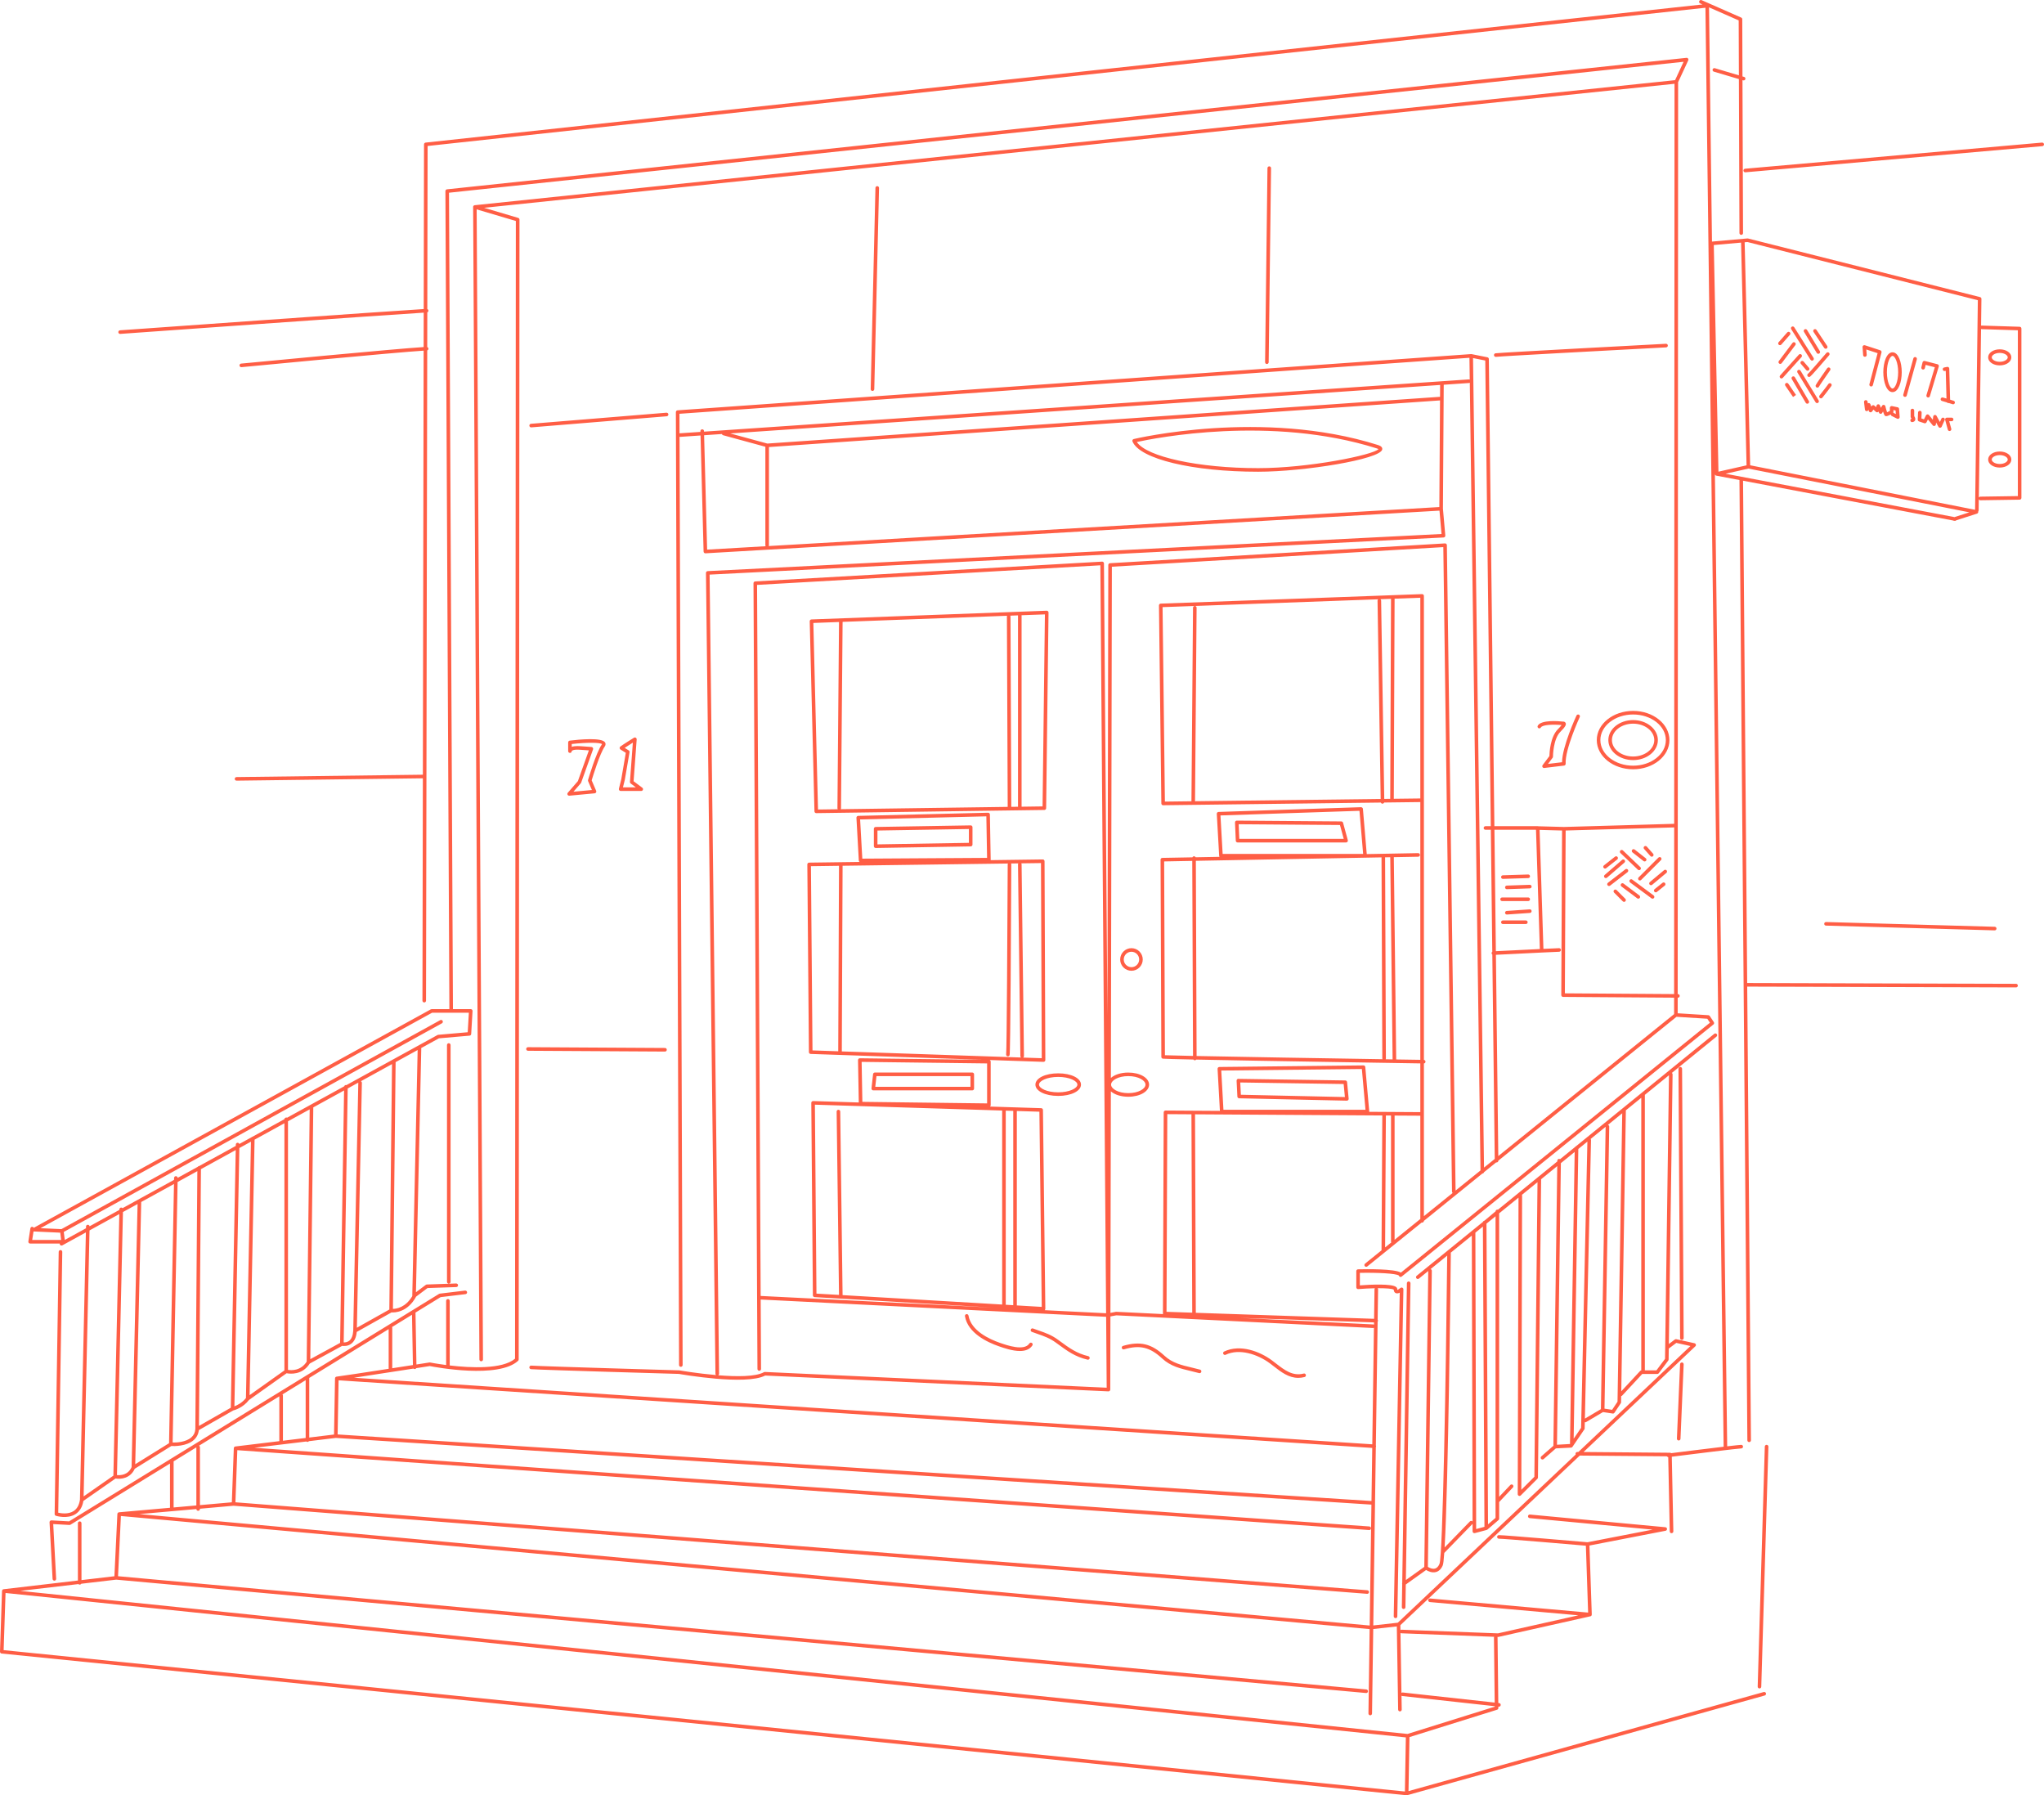 <?xml version="1.0" encoding="iso-8859-1"?>
<!-- Generator: Adobe Illustrator 29.0.1, SVG Export Plug-In . SVG Version: 9.03 Build 54978)  -->
<svg version="1.1" id="Layer_1" xmlns="http://www.w3.org/2000/svg" xmlns:xlink="http://www.w3.org/1999/xlink" x="0px" y="0px"
	 viewBox="0 0 285.098 250.354" style="enable-background:new 0 0 285.098 250.354;" xml:space="preserve">
<g>
	<path style="fill:#FF5E45;" d="M196.202,250.354c-0.006,0-0.015,0.006-0.016-0.001c-0.004,0-0.007,0-0.011,0L0.225,230.589
		c-0.131-0.014-0.229-0.126-0.225-0.257l0.282-8.47c0-0.005,0-0.009,0.001-0.014l0,0c0-0.001,0-0.002,0-0.003v-0.001v-0.001
		c0.001-0.011,0.003-0.021,0.005-0.03c0,0,0-0.001,0-0.001s0-0.001,0-0.002c0,0,0,0,0-0.001l0-0.001c0-0.001,0-0.001,0-0.002
		c0,0,0,0,0-0.001c0.011-0.042,0.033-0.08,0.062-0.11v-0.001c0.001,0,0.001-0.002,0.002-0.002s0.001-0.001,0.002-0.003l0,0
		c0.02-0.019,0.042-0.034,0.066-0.047l0,0c0.001,0,0.001,0,0.002-0.001c0,0,0.001,0.001,0.002-0.001c0,0,0.001,0,0.002-0.001l0,0
		c0.025-0.011,0.051-0.018,0.079-0.021l10.362-1.213v-7.997c0-0.138,0.112-0.25,0.25-0.25s0.25,0.112,0.25,0.25v7.938l4.592-0.538
		l0.415-8.682c0-0.019,0.003-0.035,0.008-0.052c0-0.001,0-0.001,0-0.001c0.001-0.002,0.001-0.002,0.001-0.004h0
		c0.013-0.047,0.039-0.087,0.074-0.118l0,0c0-0.001,0.001-0.001,0.002-0.002c0,0,0.001-0.001,0.002-0.001c0-0.001,0-0.001,0-0.001
		c0,0,0.001-0.001,0.001-0.001c0,0,0-0.001,0.001-0.001l0,0c0.012-0.01,0.025-0.019,0.039-0.026c0.001,0,0.001-0.001,0.002-0.001
		c0.001-0.002,0.002,0,0.002-0.002c0.03-0.016,0.064-0.025,0.099-0.027l7.108-0.63v-6.17l-13.878,8.531
		c-0.044,0.026-0.099,0.035-0.145,0.037l-2.263-0.126l0.409,7.628c0.007,0.138-0.098,0.256-0.236,0.264
		c-0.126,0.003-0.255-0.099-0.263-0.236l-0.424-7.906c-0.004-0.071,0.022-0.141,0.073-0.19c0.051-0.05,0.122-0.071,0.19-0.073
		l2.463,0.137l51.604-31.723c0.031-0.019,0.065-0.031,0.101-0.035l3.529-0.424c0.136-0.012,0.261,0.08,0.278,0.218
		s-0.081,0.262-0.218,0.278l-3.475,0.417l-3.502,2.153l0.131,7.24c1.076-0.167,1.787-0.277,1.815-0.282s0.059-0.003,0.087,0.002
		c0.029,0.006,0.932,0.183,2.242,0.353v-8.944c0-0.138,0.112-0.25,0.25-0.25s0.25,0.112,0.25,0.25v9.006
		c2.912,0.343,7.334,0.559,9.11-0.945l0.111-158.656l-5.463-1.618l0.881,160.386c0.001,0.138-0.11,0.25-0.249,0.251
		c0,0-0.001,0-0.001,0c-0.137,0-0.249-0.111-0.25-0.249L65.993,28.865c0-0.009,0-0.019,0.001-0.028c0-0.002,0-0.004,0-0.005l0,0
		c0.005-0.047,0.024-0.09,0.051-0.125c0,0,0,0,0,0c0.001-0.002,0.001-0.002,0.001-0.002c0,0,0.001-0.001,0.001-0.002l0,0
		c0.001-0.001,0.002-0.002,0.002-0.002c0-0.001,0-0.002,0.002-0.002c0.001-0.001,0.001-0.001,0.001-0.002
		c0,0,0.001-0.001,0.001-0.001l0,0c0,0,0,0,0.002-0.002c0,0,0-0.001,0.001-0.001c0,0,0.001,0,0.002-0.002
		c0,0,0.001-0.001,0.002-0.002c0,0,0.001-0.001,0.001-0.002c0,0,0,0,0,0c0-0.001,0.002-0.001,0.002-0.002
		c0,0,0.001-0.001,0.001-0.001l0,0c0,0,0.001-0.001,0.001-0.001c0,0,0,0,0,0c0.04-0.038,0.092-0.063,0.15-0.068l167.427-17.438
		l1.19-2.563L62.627,26.875l0.552,113.851h2.482c0.069,0,0.135,0.028,0.182,0.078c0.047,0.051,0.071,0.118,0.067,0.187l-0.188,3.2
		c-0.007,0.124-0.104,0.224-0.228,0.234l-4.277,0.372l-2.475,1.36c0.011,0.029,0.017,0.062,0.016,0.095l-0.742,33.957l1.377-1.034
		c0.041-0.03,0.09-0.048,0.141-0.05l4.095-0.141c0.139,0.002,0.254,0.104,0.259,0.241c0.004,0.139-0.104,0.254-0.241,0.259
		l-4.017,0.138l-1.587,1.191c-1.199,2.215-3.005,2.235-3.434,2.206l-4.85,2.72c-0.072,0.775-0.334,1.333-0.781,1.659
		c-0.482,0.352-1.028,0.317-1.251,0.285l-4.523,2.468c-1.051,1.641-2.757,1.441-3.229,1.351l-5.243,3.726
		c-0.816,1.065-1.969,1.405-2.2,1.464l-4.797,2.742c-0.063,0.562-0.305,1.03-0.722,1.393c-1.007,0.877-2.721,0.848-3.123,0.828
		l-5.09,3.163c-0.607,1.35-1.955,1.495-2.684,1.364l-4.484,3.125c-0.144,0.852-0.518,1.473-1.114,1.848
		c-1.14,0.714-2.657,0.245-2.722,0.225c-0.105-0.033-0.176-0.132-0.174-0.242l0.565-36.565c0.002-0.137,0.114-0.246,0.25-0.246
		c0.001,0,0.002,0,0.004,0c0.138,0.002,0.248,0.116,0.246,0.254l-0.562,36.369c0.4,0.09,1.391,0.246,2.129-0.219
		c0.486-0.307,0.789-0.841,0.898-1.587l0.828-37.281l-3.281,1.804c-0.122,0.068-0.272,0.023-0.34-0.099
		c-0.027-0.049-0.036-0.103-0.029-0.153H4.202c-0.073,0-0.142-0.032-0.19-0.087c-0.047-0.056-0.068-0.129-0.057-0.201l0.283-1.835
		c0.021-0.137,0.152-0.229,0.285-0.209c0.083,0.013,0.15,0.065,0.186,0.136l55.373-30.46c0.037-0.021,0.079-0.031,0.121-0.031h2.477
		L62.126,26.651c0-0.128,0.096-0.236,0.224-0.25L235.225,8.066c0.088-0.013,0.178,0.029,0.229,0.103
		c0.053,0.073,0.062,0.169,0.023,0.251l-1.413,3.042l-0.059,127.169h0.031c0.138,0.001,0.249,0.113,0.248,0.252
		c-0.001,0.138-0.112,0.248-0.25,0.248c-0.001,0-0.001,0-0.002,0h-0.027l-0.001,2.173l4.283,0.268
		c0.078,0.005,0.149,0.046,0.192,0.111l0.564,0.847c0.071,0.107,0.05,0.252-0.051,0.333l-43.482,35.153
		c-0.077,0.062-0.179,0.073-0.265,0.031c-0.07-0.033-0.12-0.098-0.137-0.172c-0.36-0.292-3.026-0.425-5.435-0.373v1.743
		c1.33-0.098,4.515-0.273,5.082,0.249c0.116,0.107,0.141,0.225,0.141,0.305c0,0.07,0.012,0.094,0.012,0.094
		c0.028-0.022,0.262-0.149,0.426-0.286c0.076-0.062,0.182-0.075,0.269-0.033c0.088,0.043,0.144,0.133,0.142,0.23l-0.848,45.6
		c-0.003,0.138-0.093,0.258-0.255,0.245c-0.138-0.003-0.248-0.116-0.245-0.255l0.839-45.128c-0.187,0.088-0.394,0.138-0.57,0.054
		c-0.116-0.055-0.254-0.182-0.268-0.474c-0.21-0.154-1.113-0.204-2.239-0.206c0.036,0.044,0.058,0.102,0.057,0.163l-0.061,4.226
		c0.028,0.043,0.045,0.094,0.043,0.149c-0.002,0.051-0.02,0.099-0.047,0.138l-0.247,17.25c0.021,0.039,0.031,0.084,0.027,0.132
		c-0.002,0.038-0.013,0.074-0.031,0.105l-0.11,7.751c0.002,0.016,0.003,0.032,0.001,0.048c0,0.008-0.001,0.016-0.002,0.023
		l-0.244,17.043l3.416-0.38l24.817-23.457c-0.015-0.032-0.022-0.068-0.022-0.105c0.001-0.138,0.113-0.248,0.25-0.248
		c0.001,0,0.001,0,0.002,0l0.143,0.001l15.631-14.774l-1.969-0.438l-1.037,0.779c-0.006,0.004-0.011,0.007-0.016,0.011l-0.021,1.529
		c-0.001,0.053-0.019,0.104-0.05,0.146l-1.326,1.768c-0.048,0.062-0.121,0.1-0.2,0.1h-2.1l-2.798,3.013
		c-0.039,0.042-0.089,0.067-0.142,0.076l-0.014,0.862c-0.001,0.048-0.016,0.095-0.042,0.135l-0.883,1.325
		c-0.054,0.081-0.15,0.123-0.246,0.108l-1.348-0.206l-2.354,1.39c-0.06,0.036-0.125,0.043-0.189,0.027l-0.019,0.868
		c-0.001,0.048-0.017,0.095-0.043,0.135l-1.656,2.43c-0.045,0.064-0.116,0.105-0.194,0.109l-2.122,0.106l-1.704,1.489
		c-0.103,0.09-0.261,0.08-0.353-0.024c-0.091-0.104-0.08-0.262,0.024-0.353l1.685-1.473l0.539-39.004l-2.257,1.835
		c0.005,0.02,0.007,0.04,0.007,0.062l-0.442,41.533c-0.001,0.065-0.027,0.128-0.073,0.174l-2.32,2.319
		c-0.071,0.071-0.181,0.096-0.272,0.054c-0.094-0.038-0.154-0.13-0.154-0.231l0.109-41.353l-2.702,2.197v39.528l1.557-1.647
		c0.094-0.1,0.252-0.105,0.354-0.01c0.101,0.095,0.104,0.253,0.01,0.354l-1.878,1.987c-0.013,0.014-0.027,0.025-0.042,0.035v2.334
		c0,0.073-0.032,0.143-0.087,0.189l-1.543,1.322c-0.028,0.025-0.062,0.045-0.102,0.055l-1.657,0.442
		c-0.076,0.02-0.154,0.004-0.217-0.043c-0.062-0.047-0.098-0.12-0.098-0.197l-0.003-1.053c-0.003,0.004-0.006,0.007-0.01,0.011
		l-3.938,4.046c-0.066,0.954-0.137,1.562-0.21,1.733c-0.219,0.511-0.542,0.825-0.96,0.935c-0.555,0.144-1.102-0.128-1.363-0.288
		l-2.835,2.025l-0.05,3.168c-0.002,0.137-0.113,0.246-0.25,0.246c-0.001,0-0.003,0-0.004,0c-0.138-0.002-0.248-0.116-0.246-0.254
		l0.05-3.197c-0.02-0.056-0.018-0.117,0.003-0.171l0.652-41.808c0.002-0.137,0.113-0.246,0.25-0.246c0.001,0,0.003,0,0.004,0
		c0.138,0.002,0.248,0.116,0.246,0.254l-0.646,41.387l2.572-1.838l0.551-41.261l-1.299,1.056c-0.105,0.085-0.264,0.072-0.352-0.037
		c-0.087-0.106-0.07-0.264,0.037-0.352l9.249-7.519c0.03-0.089,0.109-0.155,0.205-0.167l1.548-1.299c0-0.169,0.19-0.288,0.338-0.234
		l8.276-6.729l0.002-0.11c0.002-0.137,0.113-0.246,0.25-0.246c0.017-0.001,0.097,0.015,0.137,0.041l2.081-1.692
		c0.029-0.046,0.073-0.083,0.126-0.102l19.294-15.686c0.105-0.085,0.264-0.072,0.352,0.037c0.087,0.106,0.07,0.264-0.037,0.352
		l-6.225,5.061c0.061,0.046,0.099,0.12,0.098,0.202l-0.521,37.606l0.835-0.628c0.059-0.043,0.133-0.06,0.204-0.044l2.542,0.564
		c0.09,0.021,0.162,0.089,0.187,0.178s-0.002,0.185-0.069,0.248l-15.595,14.74l12.06,0.103c0.062,0.001,0.118,0.023,0.161,0.061
		c1.23-0.154,4.84-0.607,7.318-0.9L237.877,1.08L59.643,20.358L59.601,43.1c0.09,0.038,0.153,0.127,0.153,0.23
		c0,0.104-0.063,0.193-0.154,0.231l-0.009,4.836c0.095,0.036,0.163,0.127,0.163,0.234c0,0.108-0.068,0.199-0.164,0.235
		l-0.167,90.676c0,0.139-0.112,0.25-0.25,0.25h0c-0.138,0-0.25-0.112-0.25-0.25l0.057-31.008l-25.984,0.33c-0.001,0-0.002,0-0.003,0
		c-0.137,0-0.248-0.11-0.25-0.247c-0.002-0.138,0.109-0.251,0.247-0.253l25.991-0.33l0.109-59.135
		c-3.582,0.21-25.181,2.28-25.411,2.302c-0.136,0.011-0.259-0.087-0.273-0.225c-0.013-0.138,0.088-0.26,0.225-0.273
		c0.938-0.09,21.919-2.1,25.459-2.304L59.1,43.6c-4.409,0.254-41.93,2.935-42.328,2.963c-0.13,0.014-0.257-0.094-0.267-0.231
		c-0.01-0.138,0.094-0.258,0.232-0.268c1.624-0.116,38.023-2.715,42.364-2.964l0.042-22.967c0-0.127,0.096-0.234,0.223-0.248
		L237.463,0.622l-0.324-0.143c-0.127-0.056-0.184-0.203-0.128-0.33c0.056-0.127,0.206-0.183,0.329-0.128l5.522,2.43
		c0.091,0.04,0.149,0.129,0.149,0.228l0.029,7.977l0.234,0.069c0.132,0.04,0.208,0.179,0.168,0.311
		c-0.039,0.132-0.18,0.207-0.311,0.168l-0.09-0.027l0.079,21.326c0.001,0.138-0.111,0.25-0.249,0.251h-0.001
		c-0.138,0-0.249-0.111-0.25-0.249l-0.079-21.477l-3.497-1.039c-0.132-0.04-0.208-0.179-0.168-0.311
		c0.04-0.132,0.182-0.205,0.311-0.168l3.353,0.997l-0.028-7.664l-4.137-1.82l0.413,32.667l4.944-0.439
		c0.028-0.002,0.055-0.001,0.084,0.007l32.366,8.174c0.112,0.028,0.19,0.13,0.188,0.246l-0.049,3.735
		c0.023-0.007,0.048-0.011,0.074-0.011c0.249,0,5.104,0.159,5.311,0.166c0.135,0.004,0.242,0.115,0.242,0.25v23.611
		c0,0.137-0.109,0.248-0.246,0.25l-5.469,0.083c-0.001,0-0.003,0-0.004,0c-0.1,0-0.187-0.059-0.227-0.145l-0.021,1.555
		c-0.001,0.062-0.023,0.117-0.062,0.161c0.004,0.014,0.006,0.028,0.007,0.042c0.006,0.114-0.065,0.218-0.174,0.252l-2.873,0.924
		c-0.057,0.062-0.144,0.095-0.232,0.078l-0.009-0.001c-0.068,0.016-0.139,0.001-0.195-0.037l-29.322-5.553l0.577,70.047
		l37.503,0.111c0.138,0,0.249,0.112,0.249,0.251c0,0.138-0.112,0.249-0.25,0.249c0,0,0,0-0.001,0l-37.497-0.111l0.521,63.265
		c0.001,0.138-0.11,0.251-0.248,0.252c-0.001,0-0.001,0-0.002,0c-0.137,0-0.249-0.11-0.25-0.248l-1.104-133.911l-3.221-0.61
		c-0.001,0-0.001,0-0.002,0v0c-0.001,0-0.001,0-0.002,0l-0.001,0h-0.001c0,0-0.001,0-0.002,0l0,0
		c-0.116-0.025-0.196-0.128-0.196-0.243l-0.001-0.036l1.714,135.638c1.048-0.122,1.812-0.205,1.961-0.205
		c0.138,0,0.25,0.112,0.25,0.25s-0.112,0.25-0.25,0.25c-0.418,0-6.756,0.788-9.686,1.156l0.215,10.408
		c0.003,0.138-0.106,0.252-0.245,0.255c-0.137,0.02-0.252-0.106-0.255-0.245l-0.213-10.36c-0.078-0.007-0.147-0.05-0.189-0.114
		l-12.15-0.103l-25.023,23.653l0.011,0.689c0.046-0.038,0.083-0.065,0.17-0.058l13.432,0.507l11.217-2.515l-20.716-1.847
		c-0.138-0.013-0.239-0.134-0.227-0.271c0.012-0.137,0.11-0.253,0.271-0.227l22.03,1.964l-0.313-9.326
		c-1.6-0.139-11.333-0.975-12.13-0.975c-0.138,0-0.25-0.112-0.25-0.25s0.112-0.25,0.25-0.25c0.87,0,11.535,0.921,12.358,0.992
		l9.079-1.76l-17.152-1.605c-0.138-0.013-0.238-0.135-0.226-0.272s0.131-0.244,0.272-0.226l18.889,1.768
		c0.124,0.012,0.22,0.112,0.227,0.236c0.006,0.125-0.08,0.234-0.202,0.258l-10.616,2.059l0.324,9.612
		c0.002,0.044-0.007,0.086-0.025,0.123v0.001l0,0c-0.009,0.017-0.019,0.032-0.03,0.047c-0.034,0.043-0.083,0.074-0.14,0.087
		l-12.813,2.872c-0.021,0.005-0.037,0.006-0.064,0.006l-0.086-0.004c0.009,0.026,0.015,0.054,0.015,0.082l0.104,9.132l0.115,0.013
		c0.138,0.015,0.236,0.138,0.221,0.275c-0.015,0.137-0.128,0.249-0.275,0.221l-0.055-0.006l0.002,0.196
		c0.001,0.11-0.07,0.209-0.176,0.241l-12.225,3.817l-0.132,7.531l49.551-13.816c0.133-0.032,0.271,0.041,0.309,0.174
		s-0.041,0.271-0.174,0.309l-49.869,13.904C196.252,250.35,196.228,250.354,196.202,250.354z M0.508,230.115l195.449,19.713
		l0.132-7.545L0.773,222.145L0.508,230.115z M2.817,221.853l193.501,19.95l12.171-3.801l-0.001-0.07l-12.878-1.415
		c-0.049-0.005-0.092-0.023-0.128-0.052l0.031,1.938c0.002,0.138-0.108,0.252-0.246,0.254c-0.001,0-0.003,0-0.004,0
		c-0.137,0-0.248-0.109-0.25-0.246l-0.185-11.604l-3.289,0.365l-0.169,11.782c-0.002,0.137-0.113,0.246-0.25,0.246
		c-0.001,0-0.002,0-0.004,0c-0.138-0.002-0.248-0.115-0.246-0.254l0.168-11.765l-174.175-15.77l-0.4,8.394l174.114,15.791
		c0.138,0.013,0.239,0.134,0.227,0.271c-0.013,0.137-0.116,0.244-0.271,0.227L16.205,220.285l-4.863,0.57
		c-0.074,0.143-0.308,0.167-0.412,0.048L2.817,221.853z M195.637,236.019c0.009,0,0.018,0,0.027,0.002l12.817,1.407l-0.103-9.07
		c0-0.037,0.008-0.073,0.021-0.104l-12.914-0.487c-0.055-0.002-0.104-0.021-0.145-0.053l0.134,8.364
		C195.52,236.041,195.576,236.019,195.637,236.019z M19.43,211.143l171.616,15.538l0.241-16.86L46.845,200.52l-3.754,0.455
		c-0.078,0.114-0.269,0.136-0.373,0.045l-7.236,0.877l155.514,10.97c0.138,0.01,0.241,0.129,0.231,0.267
		c-0.009,0.138-0.128,0.254-0.267,0.231L33.101,202.23l-0.264,7.268l157.878,12.264c0.138,0.011,0.24,0.131,0.229,0.269
		c-0.01,0.137-0.116,0.248-0.269,0.229L32.58,209.979l-4.692,0.415v0.04c0,0.138-0.112,0.25-0.25,0.25
		c-0.137,0-0.248-0.109-0.25-0.245L19.43,211.143z M199.16,218.504c0.188,0.117,0.608,0.335,0.992,0.238
		c0.26-0.068,0.47-0.286,0.625-0.647c0.469-1.095,0.901-26.193,1.081-43.003l-2.316,1.883c0.1,0.034,0.17,0.129,0.169,0.239
		L199.16,218.504z M202.346,174.695c0.011,0.027,0.016,0.058,0.016,0.089c-0.039,3.701-0.354,32.246-0.866,41.008l3.531-3.629
		c0.096-0.097,0.254-0.101,0.354-0.004c0.004,0.004,0.009,0.009,0.013,0.014l-0.105-39.868L202.346,174.695z M205.786,171.898
		c0,0.004,0,0.007,0,0.01l0.109,41.32l1.157-0.309l-0.217-41.875L205.786,171.898z M207.334,170.64l0.217,41.93l1.049-0.899v-42.06
		L207.334,170.64z M24.217,203.785c0,0.005,0,0.01,0,0.015v6.418l3.171-0.28v-8.103L24.217,203.785z M27.762,201.605
		c0.075,0.043,0.126,0.124,0.126,0.217v8.07l4.449-0.394l0.274-7.545c0.001-0.016,0.003-0.031,0.006-0.046c0-0.001,0-0.001,0-0.002
		l0,0c0.011-0.046,0.034-0.086,0.065-0.118h0c0-0.001,0.001-0.001,0.001-0.002c0,0,0.001,0,0.001-0.002
		c0.021-0.02,0.044-0.036,0.071-0.049c0,0,0.002,0.001,0.002-0.001c0,0,0.001,0,0.002,0c0,0,0-0.001,0-0.001
		c0.023-0.01,0.047-0.017,0.073-0.02l6.13-0.742v-6.253L27.762,201.605z M47.093,200.035l144.202,9.285l0.106-7.406l-144.176-9.425
		L47.093,200.035z M12.487,171.583l-0.824,37.094l4.151-2.894l0.83-36.484L12.487,171.583z M212.282,166.618
		c0.014,0.03,0.021,0.064,0.021,0.101l-0.108,41.037l1.819-1.818l0.438-41.083L212.282,166.618z M16.316,205.703
		c0.45,0.042,1.538,0.027,2.037-1.11l0.837-36.694l-2.041,1.122L16.316,205.703z M19.697,167.62l-0.834,36.57l4.716-2.932
		l0.688-36.15L19.697,167.62z M217.711,162.204l-0.543,39.268l1.827-0.104c-0.008-0.025-0.012-0.052-0.012-0.079l0.653-40.649
		L217.711,162.204z M49.371,192.129l142.036,9.284l0.232-16.258c-0.041,0.026-0.078,0.042-0.146,0.038l-35.79-1.767l-0.822,0.154
		l-0.02,10.198c0,0.005,0,0.01,0,0.014c0,0.001,0,0.001,0,0.001s0,0,0,0.001c-0.008,0.127-0.109,0.228-0.236,0.235
		c-0.006,0-0.016,0-0.025,0l-47.871-2.206c-2.672,1.402-11.648-0.159-12.032-0.228c-0.744-0.019-19.097-0.551-20.631-0.659
		c-0.138-0.01-0.242-0.129-0.232-0.267s0.135-0.252,0.267-0.231c1.524,0.107,20.456,0.655,20.646,0.661
		c0.065,0.011,2.462,0.427,5.13,0.658c-0.051-0.045-0.084-0.11-0.085-0.185L98.469,79.896c-0.001-0.134,0.103-0.246,0.237-0.252
		l102.361-5.178l-0.288-3.256L98.402,77.16c-0.071,0.007-0.134-0.02-0.184-0.065c-0.05-0.046-0.079-0.11-0.081-0.178l-0.426-16.189
		l-2.842,0.194c-0.03,0.002-0.059-0.002-0.086-0.009l0.431,129.442c0,0.139-0.111,0.251-0.249,0.251c0,0,0,0-0.001,0
		c-0.138,0-0.25-0.111-0.25-0.249L94.271,57.471c0-0.132,0.101-0.241,0.232-0.25l110.679-7.842c0.017-0.001,0.036-0.001,0.055,0.001
		l0,0c0.005-0.001,0.012,0.002,0.019,0.003l2.207,0.441c0.116,0.023,0.2,0.124,0.201,0.242l0.772,65.146h5.602
		c0.004,0,0.005,0,0.007,0h0.438c0.029,0,0.057,0.005,0.083,0.014l3.562,0.097l15.389-0.44l0.047-103.199L67.522,28.978l4.757,1.409
		c0.106,0.032,0.179,0.129,0.179,0.24l-0.111,158.956c0,0.07-0.029,0.137-0.081,0.184c-2.753,2.533-11.538,0.887-12.325,0.733
		c-0.202,0.031-0.899,0.14-1.875,0.291c-0.042,0.075-0.121,0.126-0.213,0.128c-0.079-0.012-0.129-0.024-0.175-0.067
		C55.339,191.214,51.745,191.77,49.371,192.129z M24.08,201.158c0.549,0.028,1.847-0.049,2.605-0.71
		c0.347-0.303,0.531-0.688,0.561-1.176l0.279-35.955l-2.754,1.514L24.08,201.158z M39.398,194.452
		c0.042,0.045,0.066,0.104,0.066,0.17v6.289l3.171-0.384v-8.064L39.398,194.452z M220.144,160.226l-0.649,40.408l1.037-1.521
		l0.878-39.915L220.144,160.226z M43.135,192.155v8.312l3.457-0.419l0.137-7.826c0-0.053,0.017-0.102,0.045-0.143h0l0,0
		c0.01-0.015,0.022-0.028,0.035-0.04c0.001-0.002,0.001-0.002,0.002-0.002c0,0,0,0,0-0.001c0.038-0.033,0.086-0.057,0.14-0.062
		c0.479-0.051,4.013-0.591,7.269-1.093c-0.006-0.022-0.01-0.046-0.01-0.07v-5.464L43.135,192.155z M28.028,163.041l-0.277,35.808
		l4.441-2.538l0.688-35.937L28.028,163.041z M221.861,158.831c0.035,0.044,0.055,0.1,0.054,0.16l-0.854,38.838l2.234-1.32
		l0.66-39.38L221.861,158.831z M223.796,196.439l1.062,0.162l0.754-1.131l0.656-40.223l-1.992,1.62
		c0.104,0.03,0.181,0.129,0.179,0.243L223.796,196.439z M33.384,160.096l-0.689,36.017c0.394-0.148,1.084-0.486,1.611-1.154
		l0.696-35.752L33.384,160.096z M35.508,158.928l-0.693,35.626l4.855-3.449v-34.464L35.508,158.928z M226.767,154.841
		c0.005,0.02,0.007,0.04,0.007,0.061l-0.638,39.116l2.635-2.838c0.041-0.044,0.096-0.071,0.154-0.078v-38.015L226.767,154.841z
		 M106.672,191.321c0.004,0,0.008,0,0.012,0l47.677,2.197l-0.076-9.889l-48.184-2.407l0.049,9.685c0,0.138-0.111,0.25-0.249,0.251
		c0,0-0.001,0-0.001,0c-0.138,0-0.25-0.111-0.25-0.249l-0.553-109.578c0-0.133,0.103-0.244,0.236-0.251l48.382-2.761
		c0.075-0.002,0.136,0.021,0.186,0.067c0.05,0.047,0.078,0.112,0.079,0.181l0.484,63.122l0.121-62.899
		c0-0.132,0.104-0.241,0.235-0.249l46.725-2.762c0.069-0.004,0.136,0.021,0.185,0.066c0.051,0.046,0.079,0.111,0.08,0.18
		l1.214,90.001l3.476-2.806l-1.492-109.847c-0.034,0.021-0.073,0.035-0.116,0.038l-3.522,0.24l-0.11,17.285l0.331,3.744
		c0.006,0.068-0.016,0.135-0.061,0.186s-0.108,0.082-0.176,0.085l-102.38,5.179l1.322,111.437c0.001,0.091-0.046,0.171-0.118,0.216
		c2.523,0.203,5.216,0.225,6.373-0.431C106.587,191.332,106.629,191.321,106.672,191.321z M229.425,191.1h1.613l1.202-1.603
		l0.549-39.552l-3.364,2.735c0,0.002,0,0.005,0,0.007V191.1z M40.17,191.032c0.477,0.078,1.771,0.152,2.607-1.143l0.418-35.187
		l-3.025,1.663V191.032z M54.686,185.054c0.016,0.032,0.025,0.069,0.025,0.108v5.642c1.046-0.161,2.044-0.315,2.882-0.446
		l-0.127-7.013L54.686,185.054z M43.698,154.426l-0.417,35.112l4.156-2.267l0.554-35.205L43.698,154.426z M47.938,187.202
		c0.195,0,0.49-0.019,0.749-0.211c0.343-0.254,0.54-0.729,0.583-1.415l0.706-34.582c0-0.007,0-0.013,0.001-0.019l-1.481,0.814
		L47.938,187.202z M50.34,150.776c0.083,0.042,0.138,0.129,0.136,0.228l-0.697,34.151l4.527-2.539l0.373-34.226L50.34,150.776z
		 M172.939,183.78l18.581,0.913c0.047,0.003,0.09,0.018,0.127,0.042l0.004-0.325L172.939,183.78z M166.792,183.072l24.866,0.838
		l0.059-4.114c0.001-0.056,0.021-0.108,0.053-0.149c-0.742,0.016-1.555,0.057-2.323,0.119c-0.07,0.009-0.139-0.018-0.19-0.065
		c-0.051-0.047-0.08-0.114-0.08-0.184v-2.259c0-0.136,0.108-0.247,0.244-0.25c1.216-0.028,5.136-0.078,5.974,0.461l43.108-34.851
		l-0.369-0.554l-4.297-0.269l-24.846,20.059c0.002,0.138-0.109,0.251-0.247,0.253c-0.021-0.002-0.042-0.002-0.062-0.007
		l-1.687,1.361c-0.026,0.107-0.122,0.188-0.237,0.191l-8.151,6.599c0,0.162-0.173,0.276-0.32,0.24l-7.573,6.112
		c-0.108,0.087-0.266,0.07-0.352-0.037c-0.087-0.107-0.07-0.265,0.037-0.352l2.296-1.853l0.109-18.808l-26.127-0.161
		c0.004,0.018,0.006,0.036,0.006,0.055L166.792,183.072z M155.672,182.93l6.546,0.322c-0.008-0.024-0.012-0.051-0.012-0.077
		l0.109-28.058c0-0.066,0.027-0.13,0.074-0.177c0.047-0.046,0.11-0.072,0.176-0.072c0,0,0.001,0,0.002,0l7.586,0.047l-0.325-5.859
		c-0.003-0.068,0.021-0.135,0.067-0.185s0.111-0.078,0.18-0.079l20.104-0.221c0.13-0.01,0.24,0.098,0.252,0.228l0.552,6.187
		c0.002,0.02,0.001,0.039-0.002,0.058l7.125,0.044v-6.795c-4.069-0.063-22.484-0.352-31.255-0.533
		c-0.046,0.06-0.117,0.098-0.197,0.098h-0.001c-0.084,0-0.159-0.042-0.204-0.105c-2.511-0.053-4.141-0.096-4.263-0.12
		c-0.116-0.023-0.2-0.125-0.201-0.244l-0.11-27.505c-0.001-0.137,0.108-0.249,0.245-0.251l4.197-0.078
		c0.04-0.084,0.126-0.143,0.226-0.143h0.001c0.097,0,0.181,0.055,0.222,0.135l3.337-0.062c-0.03-0.039-0.05-0.086-0.053-0.139
		l-0.332-5.855c-0.003-0.067,0.021-0.133,0.065-0.183c0.046-0.05,0.109-0.079,0.176-0.082l19.883-0.663
		c0.133,0.015,0.247,0.096,0.258,0.229l0.535,6.311l7.165-0.133c0.002,0,0.004,0,0.005,0c0.136,0,0.247,0.109,0.25,0.246
		c0.003,0.138-0.107,0.252-0.245,0.254l-3.398,0.063l0.33,28.184c0,0.009,0,0.017-0.001,0.025c1.184,0.019,2.312,0.036,3.366,0.053
		v-35.945l-5.04,0.062c-0.036,0.091-0.124,0.156-0.229,0.158c-0.105,0.025-0.195-0.062-0.234-0.152l-30.365,0.373
		c-0.043,0.022-0.13-0.024-0.178-0.071c-0.047-0.046-0.074-0.109-0.075-0.176l-0.332-27.616c-0.001-0.067,0.025-0.131,0.072-0.179
		c0.047-0.047,0.111-0.074,0.178-0.074c0.409-0.003,36.084-1.312,36.444-1.325c0.066,0,0.134,0.023,0.183,0.07
		c0.049,0.047,0.076,0.112,0.076,0.18v64.705c0.126,0.014,0.224,0.122,0.222,0.252c-0.002,0.127-0.099,0.23-0.222,0.244v21.293
		l4.008-3.235c-0.054-0.045-0.088-0.111-0.089-0.188l-1.212-89.875l-46.229,2.733l-0.138,71.292c0.514-0.456,1.4-0.751,2.428-0.751
		c1.626,0,2.9,0.74,2.9,1.686s-1.274,1.687-2.9,1.687c-1.029,0-1.918-0.297-2.432-0.754l-0.06,30.895L155.672,182.93z
		 M145.714,182.707l8.566,0.429l-0.8-104.303l-47.884,2.733l0.501,99.156l32.409,1.624c-9.3-0.552-24.558-1.454-24.878-1.46
		c-0.135-0.002-0.247-0.112-0.248-0.248l-0.221-26.843c0-0.068,0.027-0.133,0.075-0.181s0.115-0.071,0.183-0.071l6.367,0.199
		l-0.107-5.909c-0.001-0.068,0.025-0.133,0.073-0.182c0.048-0.048,0.099-0.078,0.18-0.073l17.113,0.211l-23.974-0.815
		c-0.134-0.005-0.241-0.114-0.242-0.248l-0.221-26.179c-0.001-0.137,0.109-0.25,0.247-0.252l7.044-0.096
		c-0.063-0.042-0.106-0.112-0.11-0.194l-0.331-5.965c-0.004-0.067,0.02-0.134,0.066-0.183c0.046-0.05,0.11-0.079,0.178-0.081
		l18.115-0.441c0.074,0.004,0.131,0.024,0.179,0.069c0.048,0.046,0.076,0.11,0.077,0.176l0.111,6.296c0,0.025-0.003,0.05-0.01,0.074
		l7.268-0.099c0.086-0.005,0.13,0.025,0.178,0.072c0.048,0.047,0.075,0.11,0.075,0.177l0.111,27.726
		c0,0.068-0.027,0.133-0.076,0.181c-0.049,0.047-0.118,0.068-0.183,0.07l-7.509-0.256c0.086,0.04,0.146,0.127,0.146,0.228v6.074
		c0,0.066-0.027,0.131-0.074,0.178c-0.004,0.005-0.009,0.009-0.014,0.013l7.136,0.223c0.134,0.004,0.24,0.113,0.242,0.247
		l0.332,27.727c0.001,0.069-0.027,0.136-0.077,0.184C145.723,182.699,145.718,182.703,145.714,182.707z M162.707,182.935l3.585,0.12
		l-0.11-27.604c0-0.021,0.002-0.041,0.007-0.06l-3.374-0.021L162.707,182.935z M55.181,148.115c0,0.005,0,0.01,0,0.016
		l-0.375,34.395c0.505-0.009,1.769-0.199,2.702-1.784c-0.003-0.018-0.005-0.035-0.004-0.054l0.749-34.262L55.181,148.115z
		 M141.828,182.042c1.687,0.1,2.927,0.174,3.474,0.206l-0.326-27.219l-3.148-0.099V182.042z M140.282,181.95
		c0.363,0.021,0.712,0.042,1.046,0.062v-27.097l-1.046-0.032V181.95z M117.524,180.606c5.556,0.324,15.796,0.931,22.258,1.314
		v-27.054l-26.12-0.816l0.217,26.347c0.474,0.025,1.595,0.09,3.145,0.18l-0.329-25.565c-0.002-0.138,0.109-0.251,0.247-0.253
		c0.001,0,0.002,0,0.003,0c0.137,0,0.248,0.109,0.25,0.247L117.524,180.606z M193.303,155.558l-0.107,18.398l0.863-0.696
		c-0.025-0.04-0.04-0.087-0.04-0.137v-17.562L193.303,155.558z M4.493,172.913h4.038l-0.127-1.015l-3.728-0.17L4.493,172.913z
		 M8.895,171.795l0.139,1.115l2.959-1.626l0.005-0.244c0.003-0.138,0.121-0.249,0.255-0.244c0.124,0.003,0.224,0.094,0.242,0.212
		l4.16-2.287l0.002-0.08c0.003-0.136,0.114-0.244,0.25-0.244c0.002,0,0.004,0,0.006,0c0.072,0.002,0.136,0.034,0.181,0.084
		l7.183-3.948l0.005-0.268c0.002-0.137,0.114-0.245,0.25-0.245c0.001,0,0.003,0,0.005,0c0.131,0.003,0.237,0.106,0.245,0.235
		l2.788-1.532c0.044-0.068,0.12-0.113,0.207-0.114l5.114-2.811l0.003-0.192c0.002-0.137,0.114-0.245,0.25-0.245
		c0.001,0,0.003,0,0.005,0c0.107,0.002,0.198,0.072,0.231,0.168l1.695-0.932c0.037-0.041,0.088-0.07,0.145-0.079l4.451-2.447
		c0.008-0.178,0.231-0.29,0.375-0.206l7.966-4.379c0.033-0.101,0.138-0.196,0.242-0.172c0.02,0,0.04,0.003,0.058,0.008l12.712-6.987
		c0.031-0.017,0.064-0.027,0.099-0.03l4.115-0.358l0.16-2.72h-5.13L5.645,171.272l2.922,0.133L61.4,142.262
		c0.12-0.067,0.272-0.023,0.339,0.098s0.023,0.273-0.098,0.34L8.895,171.795z M194.519,155.566v17.323l3.587-2.896v-14.406
		L194.519,155.566z M205.459,49.933l1.534,112.887l1.494-1.206l-0.338-28.498c-0.059-0.043-0.098-0.111-0.102-0.188
		c-0.004-0.085,0.034-0.162,0.097-0.21l-0.202-17.005h-0.75c-0.138,0-0.25-0.112-0.25-0.25s0.112-0.25,0.25-0.25h0.744
		l-0.771-64.938L205.459,49.933z M208.65,133.148l0.333,28.065l24.522-19.793l0.001-2.293l-15.49-0.107
		c-0.138-0.001-0.249-0.113-0.248-0.251l0.11-22.953l-3.136-0.085l0.536,16.592l2.176-0.099c0.134-0.004,0.256,0.101,0.262,0.238
		c0.006,0.139-0.101,0.255-0.238,0.262l-2.428,0.109h-0.001L208.65,133.148z M170.646,154.758h19.814l-0.507-5.684l-19.611,0.215
		L170.646,154.758z M120.283,153.656l17.399,0.215v-5.574l-17.5-0.216L120.283,153.656z M157.374,150.066
		c-1.437,0-2.401,0.613-2.401,1.186c0,0.573,0.965,1.187,2.401,1.187c1.436,0,2.4-0.613,2.4-1.187
		C159.775,150.679,158.81,150.066,157.374,150.066z M193.279,147.716c0.324,0.005,0.645,0.01,0.962,0.016c0-0.004,0-0.008,0-0.012
		l-0.329-28.18l-0.718,0.014l0.11,28.052C193.304,147.646,193.295,147.683,193.279,147.716z M166.902,147.262
		c6.118,0.124,17.146,0.308,25.924,0.447c-0.014-0.031-0.021-0.065-0.021-0.102l-0.11-28.045l-25.898,0.481L166.902,147.262z
		 M142.715,147.481l2.589,0.088l-0.109-27.213l-2.754,0.037c0.031,0.042,0.05,0.093,0.051,0.148l0.331,26.732
		C142.823,147.359,142.78,147.435,142.715,147.481z M117.416,146.621l24.999,0.851c-0.056-0.046-0.092-0.114-0.093-0.192
		l-0.331-26.732c0-0.055,0.017-0.107,0.047-0.148l-1.021,0.014c0.024,0.039,0.038,0.084,0.038,0.133
		c-0.033,7.883-0.123,26.255-0.233,26.588c-0.043,0.131-0.183,0.203-0.316,0.159c-0.123-0.041-0.193-0.168-0.166-0.292
		c0.084-0.67,0.177-17.585,0.215-26.458c0-0.046,0.013-0.088,0.034-0.125l-23.064,0.312l-0.109,25.883
		C117.416,146.616,117.416,146.619,117.416,146.621z M162.484,147.154c0.511,0.022,1.913,0.057,3.918,0.098l-0.106-27.198
		l-3.92,0.073L162.484,147.154z M113.327,146.481l3.589,0.122l0.109-25.866l-3.915,0.053L113.327,146.481z M218.269,138.522
		l15.237,0.105l0.011-23.244l-15.139,0.433L218.269,138.522z M208.443,115.712l0.201,16.935l6.135-0.301l-0.537-16.629l-0.202-0.005
		H208.443z M119.97,114.27l0.304,5.47l17.404-0.107l-0.102-5.792L119.97,114.27z M170.535,119.079h19.595l-0.51-6.01l-19.39,0.646
		L170.535,119.079z M162.155,84.664l0.326,27.121l3.702-0.045l0.219-26.988c0.001-0.129,0.1-0.235,0.226-0.247
		C164.38,84.587,162.757,84.644,162.155,84.664z M166.658,84.504c0.137,0.003,0.245,0.115,0.244,0.252l-0.219,26.978l25.893-0.318
		l-0.436-27.652c-0.001-0.077,0.032-0.146,0.086-0.192C185.001,83.837,173.206,84.268,166.658,84.504z M192.541,83.56
		c0.06,0.045,0.099,0.116,0.1,0.196l0.436,27.653l0.832-0.01l0.11-27.893C193.554,83.523,193.061,83.541,192.541,83.56z
		 M194.519,83.487l-0.11,27.905l3.697-0.045V83.356C197.551,83.377,196.275,83.423,194.519,83.487z M98.21,60.694l0.42,15.952
		l8.169-0.475c-0.029-0.041-0.046-0.091-0.046-0.145V62.3l-5.891-1.607c-0.086-0.023-0.149-0.089-0.173-0.168L98.21,60.694z
		 M107.253,62.342v13.685c0,0.043-0.011,0.084-0.03,0.12l93.536-5.437l0.095-14.877c-0.017,0.004-0.033,0.007-0.05,0.009
		L107.253,62.342z M240.681,66.065l31.931,6.046l2.072-0.666l-30.813-6.099L240.681,66.065z M244.113,64.884l31.373,6.21
		l0.384-29.228l-32.134-8.115l-0.391,0.035L244.113,64.884z M276.317,45.887l-0.309,23.511c0.04-0.081,0.123-0.137,0.22-0.138
		l5.223-0.079V46.058c-1.797-0.059-4.868-0.158-5.053-0.158C276.369,45.9,276.342,45.895,276.317,45.887z M239.04,34.17
		l0.651,31.605l3.921-0.882l-0.767-31.061L239.04,34.17z M101.855,60.445l5.173,1.411l93.741-6.514
		c0.029-0.002,0.06,0.001,0.088,0.009l0.011-1.667L101.855,60.445z M94.772,57.703l0.009,2.73c0.017-0.005,0.035-0.008,0.054-0.01
		l2.863-0.195l-0.003-0.101c-0.003-0.138,0.105-0.252,0.244-0.256c0.166,0.008,0.253,0.105,0.256,0.244l0.002,0.079l106.66-7.283
		c0.042-0.008,0.102,0.009,0.144,0.034l-0.041-3.05L94.772,57.703z M245.413,235.454c-0.002,0-0.005,0-0.008,0
		c-0.138-0.004-0.246-0.119-0.242-0.258l0.994-33.47c0.004-0.135,0.115-0.242,0.25-0.242c0.002,0,0.005,0,0.008,0
		c0.138,0.004,0.246,0.119,0.242,0.258l-0.994,33.47C245.659,235.346,245.548,235.454,245.413,235.454z M234.146,200.879
		c-0.003,0-0.007,0-0.011,0c-0.138-0.006-0.245-0.123-0.239-0.261l0.442-10.383c0.006-0.138,0.124-0.236,0.261-0.239
		c0.138,0.006,0.245,0.123,0.239,0.261l-0.442,10.383C234.39,200.773,234.28,200.879,234.146,200.879z M181.084,192.146
		c-1.342,0-2.388-0.812-3.405-1.602c-0.188-0.146-0.378-0.293-0.568-0.435c-1.683-1.247-4.238-2.098-6.152-1.186
		c-0.126,0.06-0.273,0.007-0.333-0.118s-0.007-0.274,0.118-0.333c2.246-1.067,4.994-0.002,6.664,1.234
		c0.194,0.145,0.387,0.293,0.578,0.442c1.187,0.92,2.309,1.789,3.85,1.399c0.137-0.043,0.27,0.047,0.304,0.181
		s-0.047,0.271-0.181,0.304C181.653,192.111,181.362,192.146,181.084,192.146z M167.316,191.49c-0.022,0-0.045-0.003-0.066-0.009
		c-0.396-0.11-0.79-0.203-1.177-0.294c-1.443-0.341-2.807-0.662-3.985-1.753c-1.702-1.577-3.091-1.908-5.306-1.268
		c-0.14,0.04-0.271-0.039-0.31-0.171c-0.038-0.133,0.038-0.271,0.171-0.31c2.386-0.69,3.952-0.316,5.784,1.381
		c1.082,1.002,2.383,1.309,3.76,1.633c0.394,0.093,0.794,0.188,1.196,0.299c0.133,0.037,0.21,0.175,0.174,0.308
		C167.526,191.418,167.425,191.49,167.316,191.49z M151.741,189.612c-0.019,0-0.038-0.002-0.057-0.007
		c-1.718-0.401-2.798-1.193-4.164-2.195l-0.229-0.167c-0.865-0.634-1.663-0.911-2.587-1.232c-0.252-0.088-0.513-0.179-0.784-0.28
		c-0.13-0.049-0.195-0.192-0.147-0.321c0.049-0.13,0.193-0.197,0.321-0.147c0.269,0.101,0.526,0.189,0.775,0.276
		c0.961,0.335,1.792,0.624,2.717,1.301l0.229,0.168c1.32,0.969,2.363,1.733,3.981,2.112c0.135,0.031,0.218,0.166,0.187,0.3
		C151.958,189.534,151.855,189.612,151.741,189.612z M142.255,188.398c-1.039,0-2.224-0.411-2.947-0.663
		c-1.601-0.557-4.318-1.833-4.714-4.187c-0.023-0.136,0.069-0.265,0.205-0.287c0.133-0.025,0.265,0.067,0.288,0.205
		c0.353,2.099,2.889,3.276,4.369,3.791c1.031,0.358,3.41,1.186,4.122,0.091c0.075-0.117,0.23-0.149,0.346-0.074
		c0.116,0.075,0.149,0.23,0.074,0.346C143.62,188.202,142.972,188.398,142.255,188.398z M234.588,186.85
		c-0.138,0-0.249-0.111-0.25-0.248l-0.221-37.558c-0.001-0.139,0.11-0.251,0.248-0.252c0.001,0,0.002,0,0.002,0
		c0.138,0,0.249,0.111,0.25,0.248l0.221,37.559c0.001,0.138-0.11,0.25-0.248,0.251C234.589,186.85,234.589,186.85,234.588,186.85z
		 M62.597,179.007c-0.138,0-0.25-0.112-0.25-0.25v-33.028c0-0.138,0.112-0.25,0.25-0.25s0.25,0.112,0.25,0.25v33.028
		C62.847,178.895,62.735,179.007,62.597,179.007z M187.862,153.491c-0.002,0-0.004,0-0.006,0l-15.022-0.332
		c-0.131-0.003-0.237-0.106-0.244-0.237l-0.11-2.209c-0.003-0.069,0.022-0.137,0.07-0.187s0.095-0.103,0.184-0.076l14.912,0.221
		c0.127,0.002,0.232,0.1,0.245,0.227l0.221,2.32c0.007,0.071-0.018,0.142-0.066,0.193
		C187.997,153.462,187.931,153.491,187.862,153.491z M173.077,152.664l14.509,0.321l-0.173-1.817l-14.422-0.214L173.077,152.664z
		 M147.598,152.828c-1.812,0-3.177-0.678-3.177-1.576c0-0.897,1.365-1.574,3.177-1.574s3.178,0.677,3.178,1.574
		C150.776,152.15,149.409,152.828,147.598,152.828z M147.598,150.177c-1.577,0-2.677,0.566-2.677,1.074
		c0,0.509,1.1,1.076,2.677,1.076c1.578,0,2.678-0.567,2.678-1.076C150.276,150.744,149.176,150.177,147.598,150.177z
		 M135.613,152.055h-13.808c-0.071,0-0.139-0.03-0.187-0.083c-0.047-0.054-0.07-0.124-0.062-0.194l0.221-1.989
		c0.014-0.127,0.121-0.223,0.249-0.223h13.587c0.138,0,0.25,0.112,0.25,0.25v1.989C135.863,151.943,135.751,152.055,135.613,152.055
		z M122.084,151.555h13.279v-1.489H122.25L122.084,151.555z M92.754,146.642c0,0-0.001,0-0.001,0
		c-0.188-0.001-18.782-0.11-19.109-0.11c-0.138,0-0.25-0.112-0.25-0.25s0.112-0.25,0.25-0.25c0.328,0,18.924,0.109,19.112,0.11
		c0.138,0.001,0.25,0.113,0.249,0.252C93.003,146.531,92.891,146.642,92.754,146.642z M157.816,135.375
		c-0.868,0-1.574-0.707-1.574-1.575s0.706-1.575,1.574-1.575c0.869,0,1.576,0.707,1.576,1.575S158.685,135.375,157.816,135.375z
		 M157.816,132.724c-0.593,0-1.074,0.482-1.074,1.075s0.481,1.075,1.074,1.075c0.594,0,1.076-0.482,1.076-1.075
		S158.409,132.724,157.816,132.724z M278.221,129.741c-0.002,0-0.005,0-0.007,0l-23.529-0.663c-0.139-0.004-0.247-0.119-0.243-0.257
		c0.004-0.136,0.115-0.243,0.25-0.243c0.002,0,0.005,0,0.007,0l23.529,0.663c0.139,0.004,0.247,0.119,0.243,0.257
		C278.467,129.633,278.356,129.741,278.221,129.741z M212.827,128.857h-3.204c-0.138,0-0.25-0.112-0.25-0.25s0.112-0.25,0.25-0.25
		h3.204c0.138,0,0.25,0.112,0.25,0.25S212.965,128.857,212.827,128.857z M210.176,127.532c-0.131,0-0.24-0.101-0.249-0.232
		c-0.01-0.138,0.094-0.258,0.231-0.267l3.203-0.221c0.136-0.021,0.258,0.094,0.267,0.231c0.01,0.138-0.094,0.258-0.231,0.267
		l-3.203,0.221C210.188,127.532,210.182,127.532,210.176,127.532z M226.524,125.765c-0.064,0-0.128-0.024-0.177-0.073l-1.215-1.216
		c-0.098-0.098-0.098-0.256,0-0.354c0.099-0.099,0.257-0.097,0.354,0l1.215,1.216c0.098,0.098,0.098,0.256,0,0.354
		C226.652,125.74,226.587,125.765,226.524,125.765z M213.158,125.654h-3.646c-0.138,0-0.25-0.112-0.25-0.25s0.112-0.25,0.25-0.25
		h3.646c0.138,0,0.25,0.112,0.25,0.25S213.296,125.654,213.158,125.654z M228.512,125.323c-0.053,0-0.105-0.016-0.15-0.05
		l-2.209-1.657c-0.11-0.083-0.133-0.24-0.05-0.35s0.241-0.132,0.351-0.05l2.209,1.657c0.11,0.083,0.133,0.24,0.05,0.35
		C228.663,125.288,228.588,125.323,228.512,125.323z M230.501,125.323c-0.052,0-0.104-0.016-0.148-0.049l-2.983-2.21
		c-0.111-0.082-0.135-0.239-0.053-0.35c0.084-0.11,0.242-0.133,0.35-0.052l2.983,2.21c0.111,0.082,0.135,0.239,0.053,0.35
		C230.653,125.288,230.577,125.323,230.501,125.323z M230.943,124.439c-0.073,0-0.146-0.032-0.195-0.094
		c-0.086-0.108-0.068-0.265,0.039-0.352l1.104-0.884c0.107-0.085,0.265-0.067,0.352,0.039c0.086,0.108,0.068,0.265-0.039,0.352
		l-1.104,0.884C231.053,124.421,230.997,124.439,230.943,124.439z M210.176,123.997c-0.134,0-0.245-0.105-0.25-0.24
		c-0.005-0.138,0.103-0.254,0.24-0.26c0.117-0.004,2.881-0.11,3.213-0.11c0.138,0,0.25,0.112,0.25,0.25s-0.112,0.25-0.25,0.25
		c-0.322,0-3.165,0.109-3.193,0.11C210.182,123.997,210.179,123.997,210.176,123.997z M224.425,123.555
		c-0.074,0-0.148-0.033-0.198-0.097c-0.084-0.109-0.063-0.266,0.045-0.351l2.43-1.878c0.108-0.085,0.266-0.066,0.352,0.045
		c0.084,0.109,0.063,0.266-0.045,0.351l-2.43,1.878C224.532,123.538,224.479,123.555,224.425,123.555z M230.28,123.445
		c-0.071,0-0.143-0.031-0.192-0.09c-0.088-0.106-0.073-0.264,0.032-0.352l1.988-1.657c0.105-0.088,0.263-0.075,0.353,0.032
		c0.088,0.106,0.073,0.264-0.032,0.352l-1.988,1.657C230.393,123.426,230.336,123.445,230.28,123.445z M228.733,122.782
		c-0.064,0-0.128-0.024-0.177-0.073c-0.098-0.098-0.098-0.256,0-0.354l2.763-2.762c0.098-0.098,0.256-0.098,0.354,0
		s0.098,0.256,0,0.354l-2.763,2.762C228.861,122.757,228.796,122.782,228.733,122.782z M209.623,122.561
		c-0.135,0-0.246-0.107-0.25-0.242c-0.004-0.138,0.104-0.253,0.242-0.258l3.535-0.11c0.133-0.005,0.254,0.104,0.258,0.242
		s-0.104,0.253-0.242,0.258l-3.535,0.11C209.628,122.561,209.626,122.561,209.623,122.561z M223.983,122.451
		c-0.07,0-0.14-0.029-0.189-0.086c-0.09-0.105-0.078-0.263,0.026-0.353l2.432-2.099c0.104-0.089,0.263-0.078,0.353,0.026
		c0.09,0.105,0.078,0.263-0.026,0.353l-2.432,2.099C224.099,122.431,224.04,122.451,223.983,122.451z M228.623,121.346
		c-0.062,0-0.124-0.023-0.173-0.069l-2.431-2.32c-0.1-0.095-0.104-0.253-0.008-0.353c0.096-0.101,0.254-0.103,0.354-0.008
		l2.431,2.32c0.1,0.095,0.104,0.253,0.008,0.354C228.755,121.32,228.689,121.346,228.623,121.346z M223.873,121.125
		c-0.074,0-0.147-0.033-0.196-0.096c-0.086-0.108-0.066-0.266,0.042-0.351l1.546-1.215c0.107-0.085,0.266-0.068,0.351,0.042
		c0.086,0.108,0.066,0.266-0.042,0.351l-1.546,1.215C223.982,121.108,223.928,121.125,223.873,121.125z M229.396,120.131
		c-0.055,0-0.108-0.018-0.154-0.053l-1.546-1.215c-0.108-0.085-0.128-0.243-0.042-0.351c0.085-0.109,0.242-0.126,0.351-0.042
		l1.546,1.215c0.108,0.085,0.128,0.243,0.042,0.351C229.543,120.098,229.47,120.131,229.396,120.131z M230.39,119.468
		c-0.069,0-0.138-0.028-0.187-0.084l-0.883-0.994c-0.092-0.103-0.083-0.261,0.021-0.353c0.104-0.09,0.263-0.082,0.353,0.021
		l0.883,0.994c0.092,0.104,0.083,0.261-0.021,0.353C230.508,119.447,230.449,119.468,230.39,119.468z M122.137,118.253
		c-0.065,0-0.128-0.026-0.175-0.072c-0.048-0.047-0.075-0.111-0.075-0.178v-2.43c0-0.136,0.109-0.248,0.246-0.25l13.255-0.221
		c0.064-0.012,0.132,0.024,0.18,0.072c0.048,0.047,0.075,0.111,0.075,0.178v2.43c0,0.136-0.109,0.248-0.246,0.25l-13.255,0.221
		C122.14,118.253,122.138,118.253,122.137,118.253z M122.387,115.819v1.93l12.755-0.213v-1.929L122.387,115.819z M187.752,117.48
		h-15.134c-0.134,0-0.244-0.105-0.25-0.239l-0.11-2.541c-0.003-0.068,0.022-0.135,0.07-0.184c0.047-0.05,0.11-0.083,0.182-0.077
		l14.581,0.111c0.112,0.001,0.21,0.076,0.239,0.184l0.663,2.43c0.021,0.075,0.005,0.156-0.043,0.218
		C187.904,117.444,187.83,117.48,187.752,117.48z M172.858,116.98h14.567l-0.527-1.932l-14.129-0.107L172.858,116.98z
		 M113.852,113.393c-0.135,0-0.247-0.108-0.25-0.244l-0.663-26.511c-0.003-0.137,0.104-0.251,0.241-0.256l32.809-1.216
		c0.072,0.006,0.135,0.023,0.184,0.071c0.049,0.047,0.076,0.113,0.075,0.182l-0.332,27.285c-0.002,0.136-0.111,0.245-0.246,0.247
		l-31.814,0.442C113.854,113.393,113.853,113.393,113.852,113.393z M113.446,86.873l0.65,26.017l2.76-0.039
		c-0.032-0.042-0.051-0.095-0.05-0.152l0.221-25.959L113.446,86.873z M117.525,86.721c0.001,0.007,0.001,0.015,0.001,0.022
		l-0.221,25.959c0,0.053-0.018,0.103-0.046,0.143l23.295-0.324l-0.11-26.552c0-0.035,0.007-0.068,0.02-0.099L117.525,86.721z
		 M140.916,85.855c0.018,0.034,0.028,0.072,0.028,0.113l0.11,26.547l0.937-0.013V85.858c0-0.015,0.001-0.029,0.004-0.043
		L140.916,85.855z M142.483,85.797c0.005,0.02,0.008,0.041,0.008,0.062v26.637l2.927-0.041l0.326-26.778L142.483,85.797z
		 M79.388,110.963c-0.093,0-0.179-0.052-0.222-0.136c-0.047-0.091-0.034-0.201,0.033-0.278l1.405-1.622l1.531-4.285l-1.219-0.087
		c-0.978-0.07-1.149,0.139-1.168,0.17v0.021c0,0.128-0.098,0.236-0.226,0.249c-0.134,0.002-0.245-0.075-0.27-0.2
		c-0.003-0.015-0.009-0.055-0.005-0.109v-1.155c0-0.126,0.094-0.233,0.22-0.248c1.337-0.165,4.496-0.466,4.931,0.258
		c0.06,0.1,0.132,0.307-0.056,0.576c-0.678,0.969-1.648,4.139-1.817,4.703l0.627,1.462c0.031,0.074,0.026,0.158-0.015,0.226
		c-0.041,0.069-0.112,0.114-0.191,0.122l-3.535,0.332C79.404,110.963,79.396,110.963,79.388,110.963z M80.548,104.041
		c0.125,0,0.26,0.005,0.404,0.015l1.547,0.11c0.078,0.006,0.149,0.047,0.192,0.113c0.042,0.065,0.052,0.147,0.026,0.221l-1.657,4.64
		c-0.01,0.029-0.026,0.056-0.046,0.08l-1.028,1.187l2.573-0.242l-0.528-1.23c-0.023-0.054-0.026-0.113-0.01-0.169
		c0.045-0.155,1.125-3.808,1.913-4.935c0.027-0.039,0.03-0.057,0.03-0.058c-0.19-0.244-2.098-0.26-4.216-0.019v0.395
		C79.952,104.077,80.218,104.041,80.548,104.041z M89.44,110.3h-2.872c-0.077,0-0.149-0.036-0.197-0.096
		c-0.048-0.061-0.064-0.14-0.046-0.214l0.331-1.326l0.631-3.682l-0.742-0.463c-0.07-0.043-0.114-0.119-0.118-0.201
		c-0.003-0.083,0.034-0.161,0.1-0.21c0.446-0.335,1.838-1.192,1.897-1.228c0.08-0.049,0.18-0.049,0.261,0
		c0.08,0.049,0.126,0.138,0.12,0.232l-0.432,5.828l1.217,0.912c0.086,0.065,0.121,0.177,0.087,0.279
		C89.643,110.231,89.548,110.3,89.44,110.3z M86.888,109.8h1.802l-0.726-0.544c-0.068-0.051-0.106-0.134-0.1-0.219l0.406-5.475
		c-0.334,0.209-0.803,0.505-1.139,0.731l0.563,0.352c0.086,0.054,0.131,0.154,0.114,0.254l-0.663,3.866L86.888,109.8z
		 M227.787,107.277c-2.795,0-5.068-1.826-5.068-4.07c0-2.245,2.273-4.071,5.068-4.071c2.794,0,5.066,1.826,5.066,4.071
		C232.854,105.451,230.581,107.277,227.787,107.277z M227.787,99.636c-2.519,0-4.568,1.602-4.568,3.571
		c0,1.968,2.05,3.57,4.568,3.57c2.518,0,4.566-1.602,4.566-3.57C232.354,101.238,230.305,99.636,227.787,99.636z M215.367,107.096
		c-0.089,0-0.172-0.047-0.217-0.125c-0.05-0.087-0.043-0.195,0.017-0.275l0.944-1.26c0.011-0.468,0.116-2.677,1.178-3.737
		c0.288-0.289,0.442-0.474,0.524-0.588c-1.094-0.105-2.659-0.071-2.892,0.335c-0.068,0.12-0.222,0.16-0.341,0.094
		c-0.12-0.068-0.161-0.221-0.093-0.341c0.487-0.856,2.958-0.633,3.527-0.57c0.132-0.011,0.277,0.037,0.351,0.174
		c0.116,0.217,0.035,0.491-0.724,1.25c-1.019,1.017-1.032,3.444-1.032,3.468c0,0.054-0.018,0.107-0.05,0.15l-0.643,0.857
		l1.957-0.234c0.032-2.209,1.932-6.331,2.016-6.512c0.058-0.125,0.208-0.179,0.332-0.122c0.125,0.058,0.18,0.207,0.121,0.332
		c-0.021,0.045-2.072,4.497-1.965,6.51c0.007,0.131-0.09,0.246-0.221,0.261l-2.762,0.331
		C215.387,107.095,215.377,107.096,215.367,107.096z M227.787,105.997c-1.904,0-3.454-1.251-3.454-2.79
		c0-1.539,1.55-2.791,3.454-2.791s3.453,1.252,3.453,2.791C231.24,104.746,229.692,105.997,227.787,105.997z M227.787,100.916
		c-1.629,0-2.954,1.028-2.954,2.291c0,1.263,1.325,2.29,2.954,2.29c1.628,0,2.953-1.027,2.953-2.29
		C230.74,101.944,229.415,100.916,227.787,100.916z M175.489,65.783c-9.157,0-16.529-1.775-17.529-4.221
		c-0.027-0.067-0.024-0.144,0.009-0.208s0.093-0.112,0.164-0.129c0.178-0.042,17.969-4.258,34.083,0.838l0,0
		c0.426,0.135,0.62,0.339,0.579,0.609C192.583,64.044,181.883,65.783,175.489,65.783z M158.566,61.639
		c1.368,2.064,8.604,3.644,16.924,3.644c7.091,0,16.087-1.847,16.784-2.657c-0.035-0.021-0.099-0.053-0.208-0.087l0,0
		C177.262,57.858,161.016,61.101,158.566,61.639z M278.925,65.203c-0.907,0-1.617-0.492-1.617-1.12c0-0.627,0.71-1.119,1.617-1.119
		s1.617,0.492,1.617,1.119C280.542,64.711,279.832,65.203,278.925,65.203z M278.925,63.464c-0.658,0-1.117,0.326-1.117,0.619
		c0,0.293,0.459,0.62,1.117,0.62s1.117-0.327,1.117-0.62C280.042,63.79,279.583,63.464,278.925,63.464z M271.924,60.108
		c-0.11,0-0.211-0.073-0.241-0.184l-0.373-1.367c-0.021-0.075-0.005-0.156,0.043-0.218c0.047-0.062,0.12-0.098,0.198-0.098h0.663
		c0.138,0,0.25,0.112,0.25,0.25s-0.112,0.25-0.25,0.25h-0.336l0.287,1.051c0.036,0.133-0.042,0.271-0.176,0.307
		C271.968,60.105,271.946,60.108,271.924,60.108z M270.599,59.653c-0.091,0-0.175-0.05-0.219-0.13l-0.331-0.602l-0.031,0.263
		c-0.012,0.1-0.082,0.182-0.179,0.21c-0.093,0.028-0.2-0.004-0.263-0.083l-0.667-0.818l-0.2,0.399
		c-0.055,0.112-0.184,0.165-0.303,0.125l-0.745-0.248c-0.105-0.035-0.176-0.136-0.171-0.248l0.042-0.995
		c0.006-0.134,0.116-0.239,0.25-0.239c0.003,0,0.007,0,0.011,0c0.138,0.006,0.245,0.123,0.239,0.261l-0.034,0.806l0.36,0.12
		l0.276-0.551c0.038-0.076,0.112-0.127,0.196-0.137c0.081-0.01,0.168,0.025,0.221,0.091l0.539,0.661l0.055-0.451
		c0.013-0.108,0.094-0.195,0.2-0.216c0.11-0.021,0.215,0.03,0.267,0.125l0.465,0.847l0.208-0.458
		c0.057-0.126,0.209-0.18,0.331-0.124c0.126,0.057,0.182,0.205,0.124,0.331l-0.414,0.912c-0.039,0.086-0.123,0.143-0.218,0.146
		C270.605,59.653,270.602,59.653,270.599,59.653z M74.085,59.597c-0.128,0-0.238-0.099-0.249-0.229
		c-0.011-0.138,0.091-0.258,0.229-0.27l18.89-1.546c0.14-0.008,0.258,0.091,0.27,0.229c0.011,0.138-0.091,0.258-0.229,0.27
		l-18.89,1.546C74.099,59.596,74.092,59.597,74.085,59.597z M266.705,58.866c-0.127,0-0.235-0.096-0.249-0.225
		c-0.012-0.117,0.059-0.223,0.165-0.261c-0.02-0.035-0.044-0.075-0.069-0.105c-0.035-0.044-0.056-0.101-0.056-0.158v-0.87
		c0-0.138,0.112-0.25,0.25-0.25s0.25,0.112,0.25,0.25v0.787c0.089,0.129,0.211,0.363,0.124,0.574
		c-0.035,0.084-0.132,0.229-0.39,0.255C266.722,58.865,266.713,58.866,266.705,58.866z M264.716,58.41
		c-0.038,0-0.076-0.009-0.112-0.026l-0.745-0.373c-0.082-0.042-0.132-0.122-0.138-0.208c-0.47,0.234-0.576,0.234-0.62,0.234
		c-0.134,0-0.261,0-0.458-0.658l-0.11,0.199c-0.047,0.084-0.142,0.133-0.234,0.128c-0.097-0.006-0.181-0.067-0.217-0.157
		l-0.062-0.155c-0.032,0.044-0.079,0.078-0.134,0.094c-0.082,0.021-0.174,0.003-0.238-0.056l-0.336-0.309l-0.205,0.274
		c-0.057,0.074-0.146,0.112-0.242,0.097c-0.092-0.016-0.168-0.082-0.196-0.171l-0.056-0.175l-0.019,0.041
		c-0.048,0.101-0.158,0.157-0.266,0.141c-0.11-0.018-0.196-0.106-0.209-0.217l-0.124-1.036c-0.017-0.137,0.081-0.262,0.219-0.278
		c0.132-0.019,0.261,0.082,0.277,0.218l0.028,0.236c0.044-0.03,0.085-0.049,0.154-0.041c0.103,0.007,0.19,0.076,0.222,0.174
		l0.103,0.322l0.079-0.106c0.042-0.057,0.106-0.092,0.177-0.099c0.068-0.004,0.141,0.017,0.192,0.065l0.235,0.216l0.06-0.222
		c0.027-0.104,0.119-0.179,0.227-0.185c0.102-0.012,0.207,0.057,0.247,0.157l0.136,0.34l0.158-0.286
		c0.051-0.091,0.155-0.14,0.254-0.126c0.103,0.014,0.186,0.09,0.208,0.191c0.07,0.3,0.168,0.652,0.237,0.838
		c0.095-0.042,0.237-0.111,0.389-0.188v-0.428c0-0.075,0.034-0.146,0.093-0.194c0.059-0.048,0.135-0.064,0.209-0.051l0.787,0.165
		c0.108,0.023,0.189,0.115,0.197,0.227l0.082,1.119c0.007,0.089-0.035,0.176-0.11,0.226C264.814,58.396,264.765,58.41,264.716,58.41
		z M264.074,57.559c0.003,0.001,0.006,0.002,0.009,0.004l0.352,0.176l-0.036-0.492l-0.302-0.063v0.272
		C264.097,57.492,264.089,57.527,264.074,57.559z M272.421,56.38c-0.025,0-0.051-0.004-0.077-0.012
		c-0.149-0.048-0.331-0.106-0.515-0.164c-0.022,0.006-0.048,0.009-0.071,0.01c-0.079,0-0.149-0.037-0.195-0.094
		c-0.321-0.1-0.605-0.186-0.683-0.201c-0.135-0.027-0.223-0.16-0.195-0.295c0.028-0.135,0.163-0.222,0.295-0.195
		c0.078,0.016,0.282,0.076,0.518,0.148l-0.105-3.865l-0.123,0.024c-0.144,0.028-0.268-0.062-0.294-0.196
		c-0.027-0.136,0.061-0.267,0.196-0.294l0.414-0.083c0.066-0.015,0.146,0.003,0.205,0.05c0.058,0.046,0.092,0.115,0.094,0.188
		l0.118,4.333c0.242,0.077,0.445,0.142,0.496,0.158c0.131,0.042,0.203,0.183,0.161,0.314
		C272.625,56.313,272.527,56.38,272.421,56.38z M252.082,56.297c-0.086,0-0.169-0.044-0.216-0.124l-1.947-3.314
		c-0.069-0.119-0.03-0.272,0.089-0.342c0.119-0.07,0.271-0.031,0.343,0.089l1.947,3.314c0.069,0.119,0.03,0.272-0.089,0.342
		C252.169,56.286,252.125,56.297,252.082,56.297z M253.449,56.214c-0.084,0-0.166-0.042-0.214-0.12l-2.527-4.142
		c-0.071-0.118-0.034-0.272,0.084-0.344c0.116-0.07,0.271-0.035,0.344,0.083l2.527,4.142c0.071,0.118,0.034,0.272-0.084,0.344
		C253.539,56.202,253.494,56.214,253.449,56.214z M253.988,55.552c-0.056,0-0.112-0.019-0.159-0.057
		c-0.106-0.087-0.122-0.245-0.034-0.352c0.568-0.691,1.228-1.595,1.234-1.604c0.081-0.112,0.236-0.136,0.35-0.055
		c0.111,0.082,0.136,0.238,0.055,0.349c-0.007,0.009-0.674,0.925-1.252,1.627C254.131,55.521,254.06,55.552,253.988,55.552z
		 M268.942,55.427c-0.023,0-0.048-0.003-0.072-0.011c-0.132-0.04-0.207-0.179-0.167-0.311l1.167-3.893l-1.282-0.328l-0.107,0.457
		c-0.032,0.134-0.162,0.221-0.301,0.186c-0.134-0.032-0.218-0.166-0.186-0.3l0.166-0.705c0.016-0.065,0.057-0.122,0.113-0.157
		c0.058-0.035,0.128-0.046,0.191-0.028l1.781,0.456c0.066,0.017,0.123,0.06,0.156,0.119s0.041,0.13,0.021,0.195l-1.242,4.142
		C269.149,55.357,269.049,55.427,268.942,55.427z M250.095,55.36c0,0-0.996-1.452-1.079-1.576c-0.076-0.115-0.046-0.27,0.069-0.347
		c0.111-0.077,0.269-0.046,0.347,0.069c0.083,0.124,1.075,1.571,1.075,1.571L250.095,55.36z M265.711,55.345
		c-0.022,0-0.045-0.003-0.067-0.009c-0.133-0.037-0.211-0.175-0.174-0.308l1.408-5.054c0.037-0.133,0.175-0.213,0.309-0.174
		c0.133,0.037,0.211,0.175,0.174,0.308l-1.408,5.054C265.921,55.273,265.821,55.345,265.711,55.345z M263.971,54.682
		c-0.835,0-1.286-1.431-1.286-2.777s0.451-2.777,1.286-2.777s1.285,1.431,1.285,2.777S264.806,54.682,263.971,54.682z
		 M263.971,49.628c-0.32,0-0.786,0.887-0.786,2.277c0,1.39,0.466,2.277,0.786,2.277s0.785-0.887,0.785-2.277
		C264.756,50.515,264.291,49.628,263.971,49.628z M121.695,54.516c-0.002,0-0.004,0-0.006,0c-0.138-0.003-0.248-0.118-0.244-0.256
		l0.663-28.057c0.003-0.136,0.115-0.244,0.25-0.244c0.002,0,0.004,0,0.006,0c0.138,0.003,0.248,0.118,0.244,0.256l-0.663,28.057
		C121.942,54.408,121.83,54.516,121.695,54.516z M253.49,54.055c-0.032,0-0.065-0.006-0.097-0.02
		c-0.124-0.053-0.185-0.192-0.135-0.318c0.085-0.211,1.148-1.728,1.602-2.37c0.08-0.114,0.236-0.14,0.349-0.06
		c0.112,0.08,0.14,0.235,0.06,0.348c-0.698,0.99-1.478,2.123-1.547,2.272C253.679,53.999,253.586,54.055,253.49,54.055z
		 M260.988,53.895c-0.021,0-0.042-0.002-0.063-0.008c-0.134-0.035-0.214-0.172-0.179-0.306l1.143-4.329l-1.575-0.515l0.055,0.747
		c0.011,0.138-0.093,0.257-0.23,0.268c-0.162,0.006-0.258-0.094-0.268-0.231l-0.082-1.118c-0.007-0.083,0.029-0.164,0.095-0.215
		c0.066-0.052,0.154-0.066,0.232-0.041l2.153,0.704c0.125,0.042,0.197,0.173,0.164,0.302l-1.202,4.557
		C261.199,53.821,261.099,53.895,260.988,53.895z M248.478,52.776c-0.06,0-0.119-0.021-0.167-0.064
		c-0.103-0.092-0.111-0.25-0.02-0.353c0.255-0.284,2.495-2.784,2.62-2.909c0.098-0.097,0.256-0.098,0.354,0
		c0.098,0.098,0.098,0.256,0,0.354c-0.09,0.091-1.604,1.777-2.601,2.889C248.614,52.748,248.546,52.776,248.478,52.776z
		 M252.331,52.569c-0.104,0-0.202-0.066-0.237-0.171c-0.037-0.112,0.01-0.232,0.106-0.292c0.205-0.178,1.666-1.859,2.551-2.891
		c0.089-0.104,0.247-0.116,0.353-0.027c0.104,0.09,0.116,0.248,0.026,0.353c-2.53,2.953-2.64,2.989-2.721,3.016
		C252.384,52.565,252.358,52.569,252.331,52.569z M252.124,51.699c-0.07,0-0.141-0.03-0.189-0.087l-0.746-0.87
		c-0.09-0.104-0.078-0.262,0.026-0.353c0.106-0.088,0.265-0.077,0.353,0.027l0.746,0.87c0.09,0.104,0.078,0.262-0.026,0.353
		C252.239,51.679,252.182,51.699,252.124,51.699z M278.925,50.954c-0.907,0-1.617-0.492-1.617-1.12s0.71-1.12,1.617-1.12
		s1.617,0.492,1.617,1.12S279.832,50.954,278.925,50.954z M278.925,49.214c-0.658,0-1.117,0.327-1.117,0.62s0.459,0.62,1.117,0.62
		s1.117-0.327,1.117-0.62S279.583,49.214,278.925,49.214z M176.705,50.76c-0.001,0-0.002,0-0.003,0
		c-0.139-0.001-0.249-0.115-0.247-0.253l0.332-27.063c0.002-0.137,0.113-0.247,0.25-0.247c0.001,0,0.002,0,0.003,0
		c0.138,0.002,0.249,0.115,0.247,0.253l-0.332,27.063C176.953,50.65,176.842,50.76,176.705,50.76z M248.313,50.747
		c-0.053,0-0.105-0.017-0.15-0.05c-0.11-0.083-0.133-0.24-0.049-0.35l1.905-2.527c0.083-0.112,0.241-0.131,0.35-0.049
		c0.11,0.083,0.133,0.24,0.049,0.35l-1.905,2.527C248.463,50.713,248.388,50.747,248.313,50.747z M252.745,50.291
		c-0.083,0-0.164-0.041-0.212-0.117l-2.692-4.267c-0.073-0.117-0.038-0.271,0.078-0.345c0.118-0.073,0.272-0.039,0.345,0.078
		l2.692,4.267c0.074,0.117,0.039,0.271-0.077,0.345C252.837,50.279,252.791,50.291,252.745,50.291z M208.629,49.766
		c-0.123,0-0.229-0.09-0.247-0.215c-0.02-0.137,0.075-0.263,0.212-0.283c0.774-0.11,22.833-1.277,23.771-1.327
		c0.005,0,0.01,0,0.014,0c0.132,0,0.242,0.104,0.25,0.237c0.007,0.138-0.099,0.255-0.236,0.263
		c-7.944,0.42-23.126,1.237-23.729,1.323C208.653,49.765,208.641,49.766,208.629,49.766z M253.615,49.338
		c-0.084,0-0.167-0.043-0.214-0.121l-1.781-2.941c-0.071-0.118-0.034-0.271,0.084-0.343c0.12-0.071,0.272-0.034,0.344,0.084
		l1.781,2.941c0.071,0.118,0.034,0.271-0.084,0.343C253.704,49.326,253.659,49.338,253.615,49.338z M254.651,48.634
		c-0.08,0-0.16-0.039-0.208-0.111l-1.491-2.237c-0.076-0.115-0.046-0.27,0.069-0.347c0.116-0.076,0.271-0.046,0.347,0.069
		l1.491,2.237c0.076,0.115,0.046,0.27-0.069,0.347C254.746,48.62,254.698,48.634,254.651,48.634z M248.271,48.137
		c-0.059,0-0.117-0.021-0.165-0.062c-0.104-0.091-0.114-0.249-0.022-0.353l1.202-1.367c0.09-0.103,0.248-0.114,0.353-0.022
		c0.104,0.091,0.114,0.249,0.022,0.353l-1.202,1.367C248.409,48.108,248.34,48.137,248.271,48.137z M243.425,24.028
		c-0.129,0-0.237-0.098-0.249-0.228c-0.012-0.138,0.09-0.259,0.228-0.271l41.423-3.645c0.136-0.003,0.258,0.09,0.271,0.227
		c0.012,0.138-0.09,0.259-0.228,0.271l-41.423,3.645C243.44,24.027,243.432,24.028,243.425,24.028z"/>
</g>
</svg>
